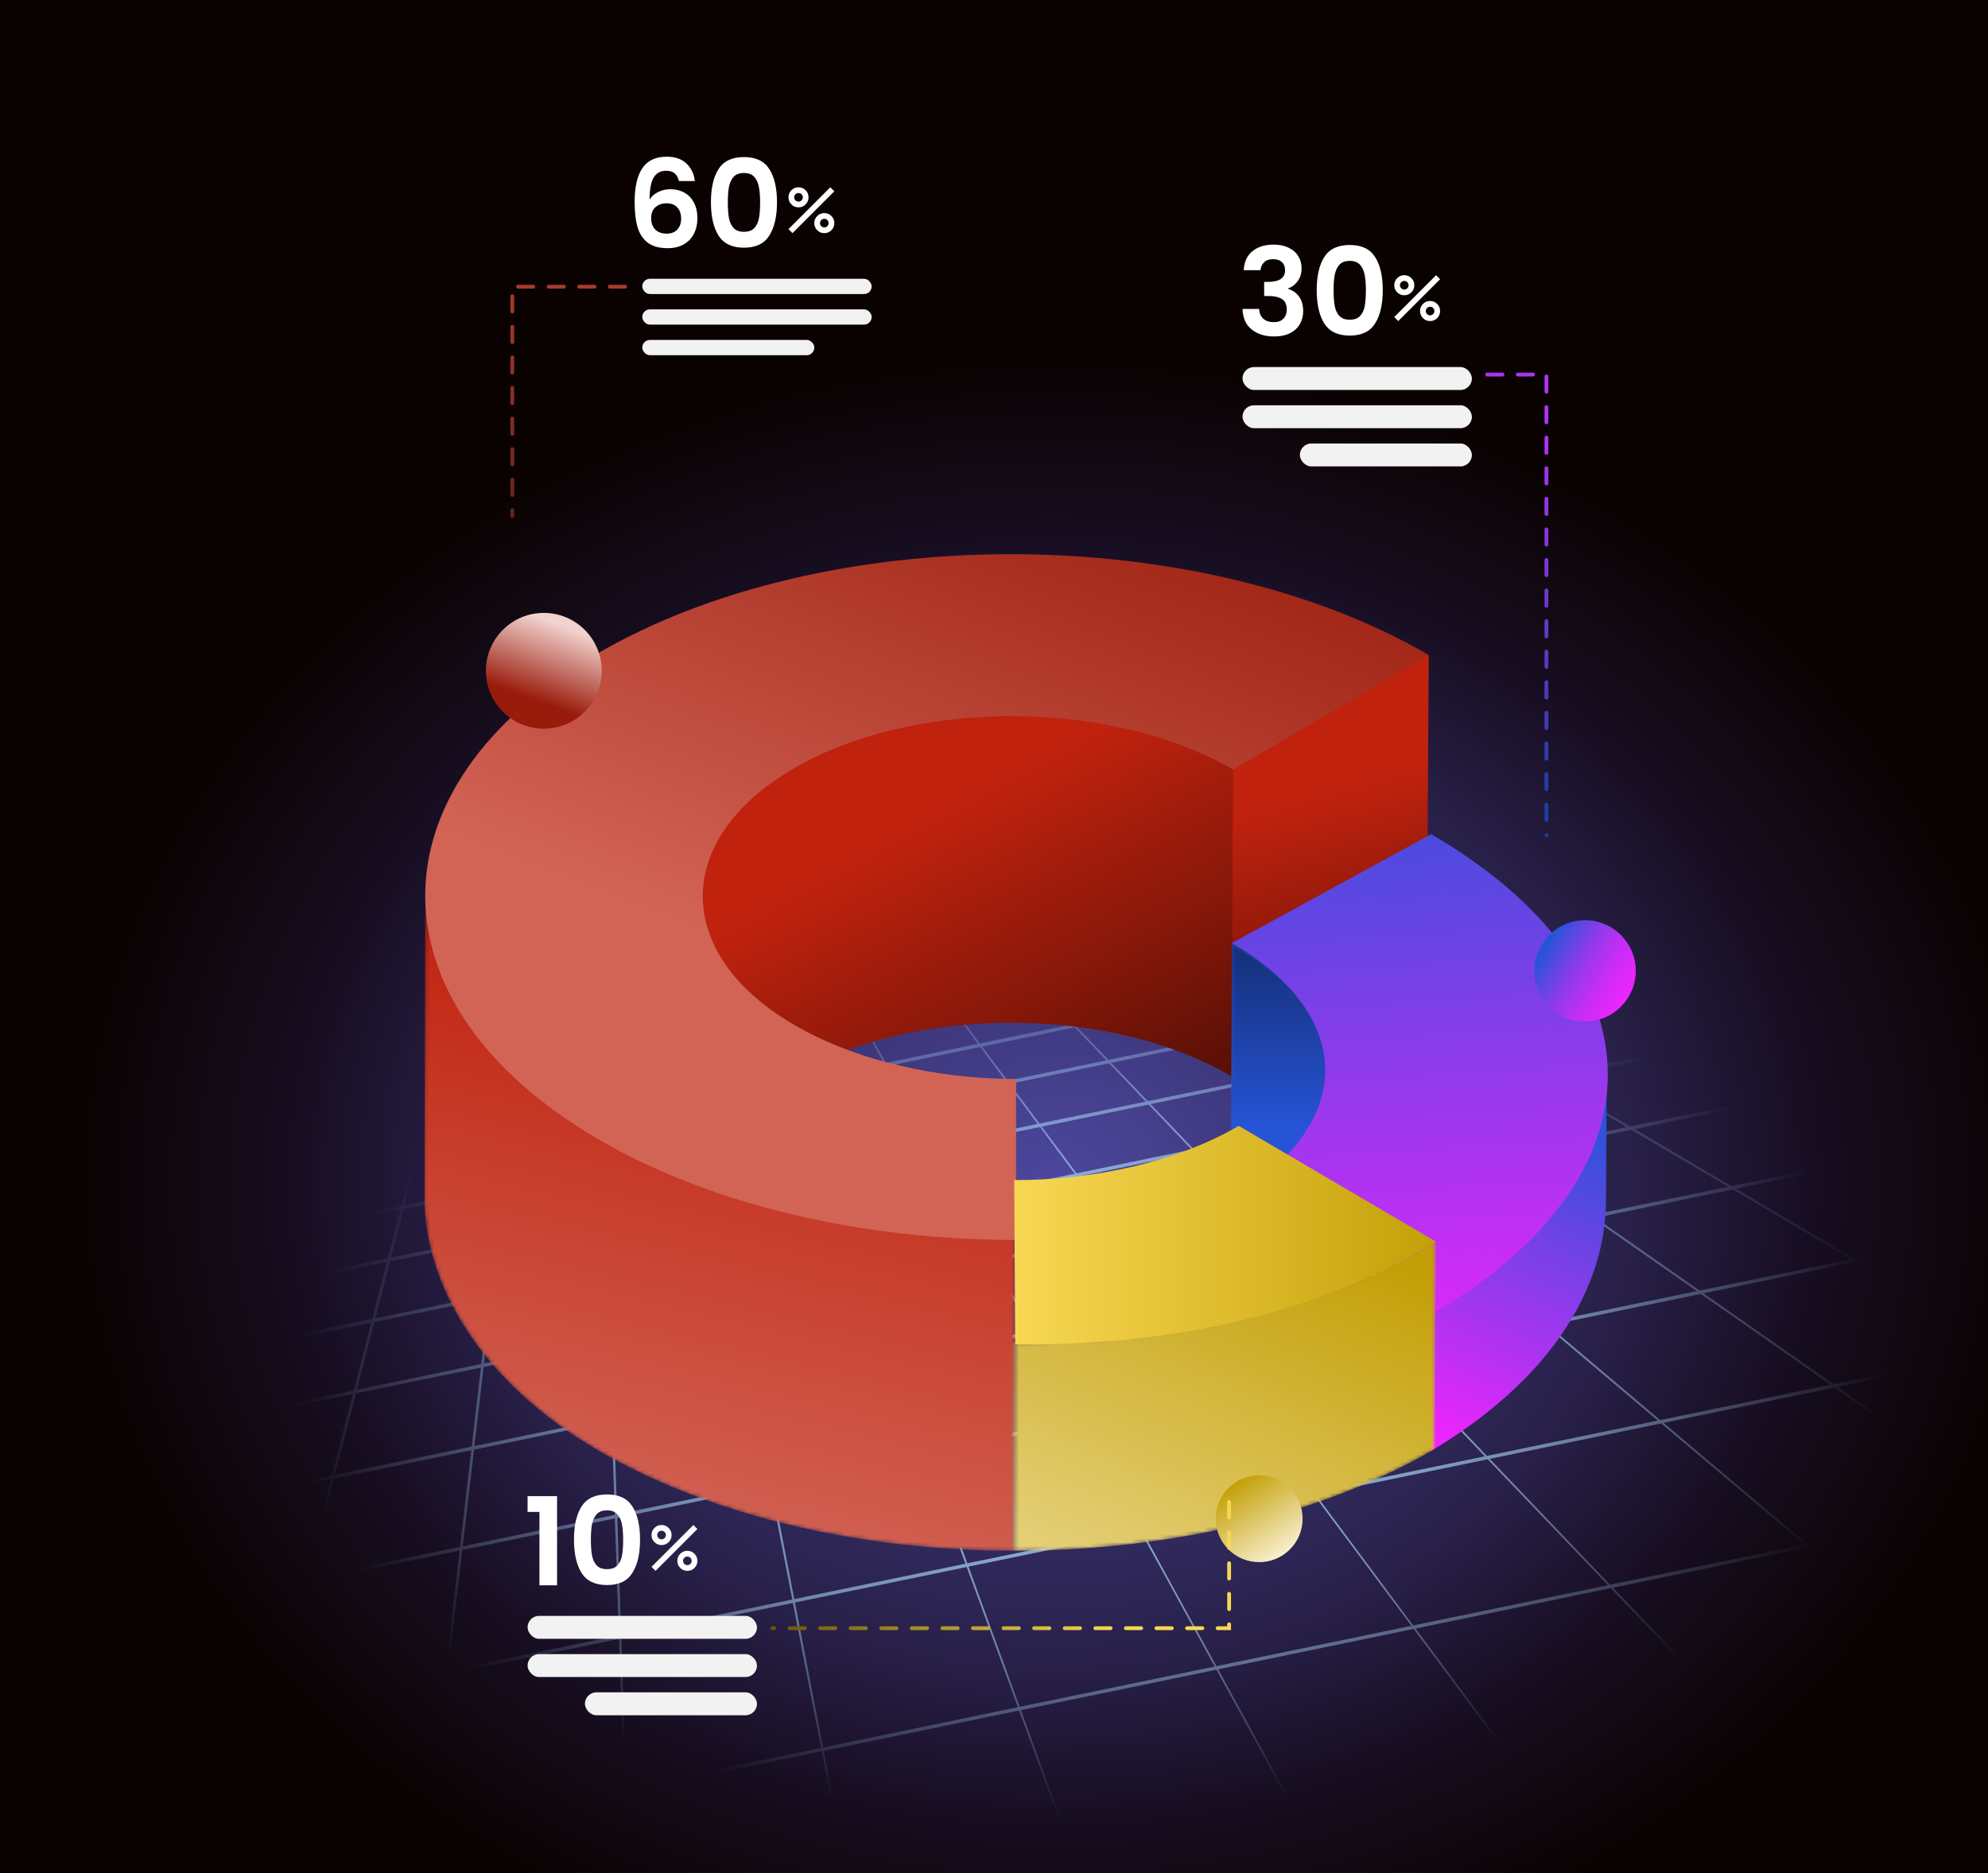 <svg width="520" height="490" viewBox="0 0 520 490" fill="none" xmlns="http://www.w3.org/2000/svg">
<rect width="520" height="490" fill="#141414"/>
<path d="M-100 -98C-100 -99.105 -99.105 -100 -98 -100H618C619.105 -100 620 -99.105 620 -98V588C620 589.105 619.105 590 618 590H-98C-99.105 590 -100 589.105 -100 588V-98Z" fill="#0A0201"/>
<path d="M-98 -100V-99H618V-100V-101H-98V-100ZM620 -98H619V588H620H621V-98H620ZM618 590V589H-98V590V591H618V590ZM-100 588H-99V-98H-100H-101V588H-100ZM-98 590V589C-98.552 589 -99 588.552 -99 588H-100H-101C-101 589.657 -99.657 591 -98 591V590ZM620 588H619C619 588.552 618.552 589 618 589V590V591C619.657 591 621 589.657 621 588H620ZM618 -100V-99C618.552 -99 619 -98.552 619 -98H620H621C621 -99.657 619.657 -101 618 -101V-100ZM-98 -100V-101C-99.657 -101 -101 -99.657 -101 -98H-100H-99C-99 -98.552 -98.552 -99 -98 -99V-100Z" fill="white" fill-opacity="0.1"/>
<g clip-path="url(#clip0_9232_2341)">
<rect width="520" height="490" fill="#0A0201"/>
<path d="M276 539C423.46 539 543 435.354 543 307.5C543 179.646 423.46 76 276 76C128.54 76 9 179.646 9 307.5C9 435.354 128.54 539 276 539Z" fill="url(#paint0_radial_9232_2341)"/>
<mask id="mask0_9232_2341" style="mask-type:alpha" maskUnits="userSpaceOnUse" x="69" y="238" width="433" height="245">
<path d="M324.196 479.517C441.408 465.443 518.985 400.698 497.469 334.906C475.954 269.114 363.492 227.189 246.28 241.263C129.068 255.337 51.491 320.081 73.007 385.873C94.522 451.665 206.984 493.591 324.196 479.517Z" fill="url(#paint1_radial_9232_2341)"/>
</mask>
<g mask="url(#mask0_9232_2341)">
<path d="M948.094 432.643L-187.154 667.432L-186.495 666.394L41.228 307.61L412.02 230.956L948.094 432.643ZM-185.244 666.103L945.264 432.294L412.339 231.791L41.772 308.431L-185.244 666.103Z" fill="#B0E1FF"/>
<path d="M428.846 237.317L34.047 318.968L34.507 319.807L429.306 238.155L428.846 237.317Z" fill="#B0E1FF"/>
<path d="M448.144 244.575L25.83 331.917L26.29 332.756L448.604 245.414L448.144 244.575Z" fill="#B0E1FF"/>
<path d="M470.322 252.923L16.373 346.807L16.833 347.646L470.782 253.761L470.322 252.923Z" fill="#B0E1FF"/>
<path d="M496.109 262.619L5.398 364.106L5.858 364.945L496.568 263.458L496.109 262.619Z" fill="#B0E1FF"/>
<path d="M526.423 274.025L-7.525 384.455L-7.066 385.293L526.882 274.864L526.423 274.025Z" fill="#B0E1FF"/>
<path d="M562.608 287.638L-22.934 408.738L-22.474 409.576L563.068 288.476L562.608 287.638Z" fill="#B0E1FF"/>
<path d="M606.529 304.164L-41.645 438.218L-41.185 439.056L606.988 305.003L606.529 304.164Z" fill="#B0E1FF"/>
<path d="M660.97 324.649L-64.838 474.759L-64.378 475.597L661.43 325.488L660.97 324.649Z" fill="#B0E1FF"/>
<path d="M730.242 350.705L-94.328 521.24L-93.868 522.079L730.702 351.543L730.242 350.705Z" fill="#B0E1FF"/>
<path d="M821.307 384.967L-133.137 582.363L-132.677 583.201L821.766 385.806L821.307 384.967Z" fill="#B0E1FF"/>
<path d="M-115.096 652.488L-115.7 651.76L64.361 302.866L64.964 303.593L-115.096 652.488Z" fill="#B0E1FF"/>
<path d="M-44.3 637.831L-44.916 637.131L87.505 298.088L88.122 298.788L-44.3 637.831Z" fill="#B0E1FF"/>
<path d="M26.527 623.166L25.898 622.505L110.68 293.316L111.31 293.977L26.527 623.166Z" fill="#B0E1FF"/>
<path d="M97.334 608.494L96.695 607.893L133.838 288.557L134.478 289.157L97.334 608.494Z" fill="#B0E1FF"/>
<path d="M168.13 593.806L167.488 593.294L156.992 283.81L157.634 284.321L168.13 593.806Z" fill="#B0E1FF"/>
<path d="M238.942 579.092L238.316 578.72L180.181 279.088L180.807 279.461L238.942 579.092Z" fill="#B0E1FF"/>
<path d="M309.71 564.344L309.142 564.179L203.368 274.4L203.936 274.566L309.71 564.344Z" fill="#B0E1FF"/>
<path d="M227.041 269.646L226.592 269.739L380.005 549.665L380.455 549.572L227.041 269.646Z" fill="#B0E1FF"/>
<path d="M450.893 535.146L249.841 265.073L250.13 264.73L451.182 534.804L450.893 535.146Z" fill="#B0E1FF"/>
<path d="M521.777 520.595L273.085 260.374L273.217 259.844L521.909 520.066L521.777 520.595Z" fill="#B0E1FF"/>
<path d="M592.637 506.011L296.306 255.643L296.313 254.997L592.645 505.365L592.637 506.011Z" fill="#B0E1FF"/>
<path d="M663.489 491.402L319.519 250.887L319.437 250.171L663.407 490.687L663.489 491.402Z" fill="#B0E1FF"/>
<path d="M734.331 476.78L342.721 246.117L342.572 245.357L734.181 476.02L734.331 476.78Z" fill="#B0E1FF"/>
<path d="M805.161 462.152L365.911 241.341L365.713 240.554L804.963 461.365L805.161 462.152Z" fill="#B0E1FF"/>
<path d="M875.985 447.514L389.097 236.556L388.862 235.753L875.75 446.711L875.985 447.514Z" fill="#B0E1FF"/>
</g>
<g filter="url(#filter0_d_9232_2341)">
<path d="M366.721 155.375L366.383 210.069L336.17 236.628H309.203V176.026L366.721 155.375Z" fill="url(#paint2_linear_9232_2341)"/>
<path d="M303.843 178.678C300.666 177.415 297.032 176.128 293.645 175.155C290.878 174.361 288.049 173.663 285.175 173.062C282.526 172.509 279.839 172.039 277.126 171.651C274.517 171.278 271.882 170.981 269.233 170.762C266.579 170.54 263.909 170.398 261.235 170.331C258.464 170.261 255.69 170.275 252.922 170.37C249.907 170.474 246.902 170.676 243.92 170.974C240.429 171.326 236.971 171.809 233.569 172.428C228.28 173.389 223.128 174.673 218.203 176.281C211.826 178.365 205.832 180.991 200.419 184.161C200.086 184.356 199.755 184.553 199.429 184.751C195.486 187.141 192.061 189.714 189.15 192.42C187.253 194.186 185.574 196.008 184.116 197.876C182.866 199.475 181.776 201.107 180.848 202.765C179.99 204.297 179.268 205.848 178.686 207.416C178.119 208.941 177.681 210.477 177.374 212.023C177.064 213.582 176.886 215.149 176.842 216.717C176.835 216.956 176.832 217.197 176.83 217.436L176.602 298.753C176.603 298.514 176.605 298.274 176.614 298.035C176.659 296.467 176.835 294.9 177.146 293.341C177.453 291.796 177.89 290.259 178.457 288.735C179.041 287.168 179.761 285.616 180.619 284.084C181.547 282.427 182.637 280.796 183.886 279.195C185.345 277.327 187.023 275.505 188.92 273.739C191.831 271.031 195.258 268.459 199.2 266.071C199.527 265.872 199.858 265.677 200.191 265.48C205.604 262.31 211.598 259.683 217.975 257.601C222.898 255.993 228.051 254.708 233.34 253.747C236.743 253.129 240.201 252.645 243.692 252.294C246.674 251.993 249.679 251.793 252.694 251.689C255.461 251.594 258.238 251.582 261.007 251.651C263.68 251.717 266.348 251.862 269.003 252.081C271.652 252.301 274.287 252.598 276.895 252.97C279.611 253.359 282.298 253.828 284.945 254.381C287.819 254.981 290.648 255.678 293.415 256.474C296.802 257.446 300.098 258.565 303.275 259.829C307.399 261.47 311.452 263.452 315.116 265.586L315.555 184.338C311.893 182.205 307.968 180.319 303.843 178.678Z" fill="url(#paint3_linear_9232_2341)"/>
<mask id="mask1_9232_2341" style="mask-type:luminance" maskUnits="userSpaceOnUse" x="104" y="215" width="155" height="175">
<path d="M104 297.161L104.229 215.844C104.164 238.964 119.306 262.117 149.623 279.756C179.749 297.281 219.148 306.041 258.511 306.041L258.283 389.743C218.92 389.743 179.519 380.983 149.395 363.458C119.078 345.819 103.936 320.281 104 297.161Z" fill="white"/>
</mask>
<g mask="url(#mask1_9232_2341)">
<path d="M251.827 305.956C246.771 305.83 241.724 305.557 236.706 305.141C231.692 304.724 226.706 304.164 221.769 303.459C216.653 302.728 211.585 301.843 206.592 300.802C201.129 299.664 195.752 298.34 190.493 296.829C184.13 295.003 177.937 292.905 171.964 290.535C164.096 287.414 156.611 283.82 149.623 279.756C119.306 262.119 104.164 238.964 104.229 215.844L104 297.161C103.936 320.279 119.078 345.819 149.395 363.456C156.381 367.521 163.867 371.114 171.734 374.235C177.707 376.604 183.901 378.702 190.263 380.53C195.522 382.039 200.899 383.364 206.362 384.503C211.355 385.543 216.423 386.429 221.539 387.16C226.478 387.864 231.462 388.425 236.475 388.841C241.494 389.258 246.541 389.53 251.597 389.657C253.824 389.713 265.518 389.741 267.747 389.741L267.976 306.039C265.749 306.041 254.054 306.013 251.827 305.956Z" fill="url(#paint4_linear_9232_2341)"/>
</g>
<path d="M366.721 155.376L315.554 185.339C283.747 166.835 232.013 166.659 200.414 185.165C168.815 203.668 168.983 233.675 200.789 252.178C216.692 261.43 237.995 266.314 258.773 266.307V292.293V308.424C219.41 308.424 179.749 299.666 149.624 282.139C89.375 247.088 89.057 190.252 148.914 155.2C208.771 120.151 306.472 120.325 366.721 155.376Z" fill="url(#paint5_linear_9232_2341)"/>
<path d="M340.048 263.181L339.812 299.929C339.848 287.459 331.567 321.326 314.988 311.81L315.225 230.746C331.804 240.263 340.083 250.711 340.048 263.181Z" fill="#2654D7"/>
<mask id="mask2_9232_2341" style="mask-type:luminance" maskUnits="userSpaceOnUse" x="314" y="230" width="27" height="84">
<path d="M340.048 263.181L339.812 299.929C339.848 287.459 331.567 321.326 314.988 311.81L315.225 230.746C331.804 240.263 340.083 250.711 340.048 263.181Z" fill="white"/>
</mask>
<g mask="url(#mask2_9232_2341)">
<path d="M340.048 263.18L339.812 299.928C339.848 287.458 331.567 321.325 314.988 311.809L315.225 228.707C331.804 238.222 340.083 250.71 340.048 263.18Z" fill="url(#paint6_linear_9232_2341)"/>
</g>
<path d="M413.286 262.006C413.199 265.099 412.853 268.189 412.251 271.265C411.655 274.312 410.804 277.346 409.699 280.351C408.566 283.443 407.163 286.505 405.494 289.528C403.689 292.795 401.57 296.015 399.14 299.171C396.302 302.856 393.037 306.453 389.346 309.934C383.683 315.278 377.017 320.355 369.345 325.071C368.709 325.461 367.989 325.902 367.339 326.288L367.182 363.693C367.83 363.307 368.473 362.919 369.109 362.529C376.779 357.813 383.446 352.736 389.109 347.392C392.8 343.909 396.065 340.312 398.904 336.629C401.336 333.473 403.453 330.253 405.258 326.986C406.927 323.963 408.329 320.901 409.465 317.811C410.568 314.803 411.418 311.772 412.015 308.724C412.618 305.649 412.962 302.557 413.05 299.466C413.064 298.993 413.07 298.521 413.071 298.049L413.306 260.591C413.308 261.061 413.301 261.534 413.286 262.006Z" fill="url(#paint7_linear_9232_2341)"/>
<path d="M367.343 202.256C428.719 237.964 428.966 291.833 367.988 327.54L315.601 296.967C347.791 278.117 347.62 249.597 315.219 230.748L367.343 202.256Z" fill="url(#paint8_linear_9232_2341)"/>
<mask id="mask3_9232_2341" style="mask-type:luminance" maskUnits="userSpaceOnUse" x="258" y="308" width="111" height="82">
<path d="M368.533 308.584L368.302 363.1C337.978 380.858 298.157 389.748 258.287 389.74L258.519 335.225C298.389 335.232 338.21 326.343 368.533 308.584Z" fill="white"/>
</mask>
<g mask="url(#mask3_9232_2341)">
<path d="M333.711 323.937C324.45 326.928 314.775 329.325 304.846 331.128C298.311 332.316 291.665 333.244 284.956 333.915C279.255 334.486 273.507 334.869 267.743 335.067C264.672 335.172 260.649 335.225 257.573 335.223L257.342 389.739C260.418 389.739 264.441 389.687 267.512 389.582C273.275 389.384 279.023 389 284.727 388.43C291.434 387.759 298.079 386.829 304.617 385.642C314.543 383.84 324.219 381.442 333.481 378.452C345.978 374.416 357.721 369.298 368.305 363.1L368.536 308.584C357.949 314.784 346.208 319.901 333.711 323.937Z" fill="url(#paint9_linear_9232_2341)"/>
</g>
<path d="M368.583 308.86C338.764 327.319 299.952 336.312 258.541 335.7L258.301 292.762C279.341 292.762 301.011 287.941 317.018 278.567L368.583 308.86Z" fill="url(#paint10_linear_9232_2341)"/>
<g filter="url(#filter1_d_9232_2341)">
<path d="M150.386 155.505C150.386 163.872 143.603 170.651 135.24 170.651C126.876 170.651 120.094 163.869 120.094 155.505C120.094 147.139 126.876 140.359 135.24 140.359C143.603 140.359 150.386 147.142 150.386 155.505Z" fill="url(#paint11_linear_9232_2341)"/>
</g>
<g filter="url(#filter2_d_9232_2341)">
<path d="M416.867 234.008C416.867 241.328 410.932 247.26 403.614 247.26C396.293 247.26 390.361 241.326 390.361 234.008C390.361 226.689 396.296 220.755 403.614 220.755C410.932 220.755 416.867 226.687 416.867 234.008Z" fill="url(#paint12_linear_9232_2341)"/>
</g>
<g filter="url(#filter3_d_9232_2341)">
<path d="M333.719 377.36C333.719 383.634 328.632 388.719 322.36 388.719C316.085 388.719 311 383.632 311 377.36C311 371.085 316.087 366 322.36 366C328.634 366 333.719 371.087 333.719 377.36Z" fill="url(#paint13_linear_9232_2341)"/>
</g>
</g>
<path d="M163.5 75L133.999 75L134.001 135" stroke="url(#paint14_linear_9232_2341)" stroke-linecap="round" stroke-dasharray="4 4"/>
<rect x="168.002" y="72.936" width="60" height="4" rx="2" fill="#F2F2F2"/>
<rect x="168.002" y="80.936" width="60" height="4" rx="2" fill="#F2F2F2"/>
<rect x="168.002" y="88.936" width="45" height="4" rx="2" fill="#F2F2F2"/>
<path d="M177.586 47.368C177.373 46.472 176.999 45.8 176.466 45.352C175.954 44.904 175.207 44.68 174.226 44.68C172.754 44.68 171.666 45.277 170.962 46.472C170.279 47.645 169.927 49.565 169.906 52.232C170.418 51.379 171.165 50.717 172.146 50.248C173.127 49.757 174.194 49.512 175.346 49.512C176.733 49.512 177.959 49.811 179.026 50.408C180.093 51.005 180.925 51.88 181.522 53.032C182.119 54.163 182.418 55.528 182.418 57.128C182.418 58.643 182.109 59.997 181.49 61.192C180.893 62.365 180.007 63.283 178.834 63.944C177.661 64.605 176.263 64.936 174.642 64.936C172.423 64.936 170.674 64.445 169.394 63.464C168.135 62.483 167.25 61.117 166.738 59.368C166.247 57.597 166.002 55.421 166.002 52.84C166.002 48.936 166.674 45.992 168.018 44.008C169.362 42.003 171.485 41 174.386 41C176.626 41 178.365 41.608 179.602 42.824C180.839 44.04 181.554 45.555 181.746 47.368H177.586ZM174.322 53.192C173.191 53.192 172.242 53.523 171.474 54.184C170.706 54.845 170.322 55.805 170.322 57.064C170.322 58.323 170.674 59.315 171.378 60.04C172.103 60.765 173.117 61.128 174.418 61.128C175.57 61.128 176.477 60.776 177.138 60.072C177.821 59.368 178.162 58.419 178.162 57.224C178.162 55.987 177.831 55.005 177.17 54.28C176.53 53.555 175.581 53.192 174.322 53.192Z" fill="white"/>
<path d="M185.959 52.904C185.959 49.213 186.62 46.323 187.943 44.232C189.287 42.141 191.505 41.096 194.599 41.096C197.692 41.096 199.9 42.141 201.223 44.232C202.567 46.323 203.239 49.213 203.239 52.904C203.239 56.616 202.567 59.528 201.223 61.64C199.9 63.752 197.692 64.808 194.599 64.808C191.505 64.808 189.287 63.752 187.943 61.64C186.62 59.528 185.959 56.616 185.959 52.904ZM198.823 52.904C198.823 51.325 198.716 50.003 198.503 48.936C198.311 47.848 197.905 46.963 197.287 46.28C196.689 45.597 195.793 45.256 194.599 45.256C193.404 45.256 192.497 45.597 191.879 46.28C191.281 46.963 190.876 47.848 190.663 48.936C190.471 50.003 190.375 51.325 190.375 52.904C190.375 54.525 190.471 55.891 190.663 57C190.855 58.088 191.26 58.973 191.879 59.656C192.497 60.317 193.404 60.648 194.599 60.648C195.793 60.648 196.7 60.317 197.319 59.656C197.937 58.973 198.343 58.088 198.535 57C198.727 55.891 198.823 54.525 198.823 52.904Z" fill="white"/>
<mask id="mask4_9232_2341" style="mask-type:alpha" maskUnits="userSpaceOnUse" x="203" y="46" width="19" height="18">
<rect x="203.238" y="46" width="18" height="18" fill="#D9D9D9"/>
</mask>
<g mask="url(#mask4_9232_2341)">
<path d="M208.863 54.25C208.138 54.25 207.52 53.994 207.007 53.481C206.495 52.969 206.238 52.35 206.238 51.625C206.238 50.9 206.495 50.281 207.007 49.769C207.52 49.256 208.138 49 208.863 49C209.588 49 210.207 49.256 210.72 49.769C211.232 50.281 211.488 50.9 211.488 51.625C211.488 52.35 211.232 52.969 210.72 53.481C210.207 53.994 209.588 54.25 208.863 54.25ZM208.863 52.75C209.176 52.75 209.441 52.641 209.66 52.422C209.879 52.203 209.988 51.938 209.988 51.625C209.988 51.312 209.879 51.047 209.66 50.828C209.441 50.609 209.176 50.5 208.863 50.5C208.551 50.5 208.285 50.609 208.066 50.828C207.848 51.047 207.738 51.312 207.738 51.625C207.738 51.938 207.848 52.203 208.066 52.422C208.285 52.641 208.551 52.75 208.863 52.75ZM215.613 61C214.888 61 214.27 60.744 213.757 60.231C213.245 59.719 212.988 59.1 212.988 58.375C212.988 57.65 213.245 57.031 213.757 56.519C214.27 56.006 214.888 55.75 215.613 55.75C216.338 55.75 216.957 56.006 217.47 56.519C217.982 57.031 218.238 57.65 218.238 58.375C218.238 59.1 217.982 59.719 217.47 60.231C216.957 60.744 216.338 61 215.613 61ZM215.613 59.5C215.926 59.5 216.191 59.391 216.41 59.172C216.629 58.953 216.738 58.688 216.738 58.375C216.738 58.062 216.629 57.797 216.41 57.578C216.191 57.359 215.926 57.25 215.613 57.25C215.301 57.25 215.035 57.359 214.816 57.578C214.598 57.797 214.488 58.062 214.488 58.375C214.488 58.688 214.598 58.953 214.816 59.172C215.035 59.391 215.301 59.5 215.613 59.5ZM207.288 61L206.238 59.95L217.188 49L218.238 50.05L207.288 61Z" fill="white"/>
</g>
<path d="M389 98L404.498 98L404.5 218.5" stroke="url(#paint15_linear_9232_2341)" stroke-linecap="round" stroke-dasharray="4 4"/>
<rect x="325" y="96.032" width="60" height="6" rx="3" fill="#F2F2F2"/>
<rect x="325" y="106.032" width="60" height="6" rx="3" fill="#F2F2F2"/>
<rect x="340" y="116.032" width="45" height="6" rx="3" fill="#F2F2F2"/>
<path d="M325.32 70.688C325.427 68.555 326.173 66.912 327.56 65.76C328.968 64.587 330.813 64 333.096 64C334.653 64 335.987 64.277 337.096 64.832C338.205 65.365 339.037 66.101 339.592 67.04C340.168 67.957 340.456 69.003 340.456 70.176C340.456 71.52 340.104 72.661 339.4 73.6C338.717 74.517 337.896 75.136 336.936 75.456V75.584C338.173 75.968 339.133 76.651 339.816 77.632C340.52 78.613 340.872 79.872 340.872 81.408C340.872 82.688 340.573 83.829 339.976 84.832C339.4 85.835 338.536 86.624 337.384 87.2C336.253 87.755 334.888 88.032 333.288 88.032C330.877 88.032 328.915 87.424 327.4 86.208C325.885 84.992 325.085 83.2 325 80.832H329.352C329.395 81.877 329.747 82.72 330.408 83.36C331.091 83.979 332.019 84.288 333.192 84.288C334.28 84.288 335.112 83.989 335.688 83.392C336.285 82.773 336.584 81.984 336.584 81.024C336.584 79.744 336.179 78.827 335.368 78.272C334.557 77.717 333.299 77.44 331.592 77.44H330.664V73.76H331.592C334.621 73.76 336.136 72.747 336.136 70.72C336.136 69.803 335.859 69.088 335.304 68.576C334.771 68.064 333.992 67.808 332.968 67.808C331.965 67.808 331.187 68.085 330.632 68.64C330.099 69.173 329.789 69.856 329.704 70.688H325.32Z" fill="white"/>
<path d="M344.412 75.904C344.412 72.213 345.074 69.323 346.396 67.232C347.74 65.141 349.959 64.096 353.052 64.096C356.146 64.096 358.354 65.141 359.676 67.232C361.02 69.323 361.692 72.213 361.692 75.904C361.692 79.616 361.02 82.528 359.676 84.64C358.354 86.752 356.146 87.808 353.052 87.808C349.959 87.808 347.74 86.752 346.396 84.64C345.074 82.528 344.412 79.616 344.412 75.904ZM357.276 75.904C357.276 74.325 357.17 73.003 356.956 71.936C356.764 70.848 356.359 69.963 355.74 69.28C355.143 68.597 354.247 68.256 353.052 68.256C351.858 68.256 350.951 68.597 350.332 69.28C349.735 69.963 349.33 70.848 349.116 71.936C348.924 73.003 348.828 74.325 348.828 75.904C348.828 77.525 348.924 78.891 349.116 80C349.308 81.088 349.714 81.973 350.332 82.656C350.951 83.317 351.858 83.648 353.052 83.648C354.247 83.648 355.154 83.317 355.772 82.656C356.391 81.973 356.796 81.088 356.988 80C357.18 78.891 357.276 77.525 357.276 75.904Z" fill="white"/>
<mask id="mask5_9232_2341" style="mask-type:alpha" maskUnits="userSpaceOnUse" x="361" y="69" width="19" height="18">
<rect x="361.691" y="69" width="18" height="18" fill="#D9D9D9"/>
</mask>
<g mask="url(#mask5_9232_2341)">
<path d="M367.316 77.25C366.591 77.25 365.973 76.994 365.46 76.481C364.948 75.969 364.691 75.35 364.691 74.625C364.691 73.9 364.948 73.281 365.46 72.769C365.973 72.256 366.591 72 367.316 72C368.041 72 368.66 72.256 369.173 72.769C369.685 73.281 369.941 73.9 369.941 74.625C369.941 75.35 369.685 75.969 369.173 76.481C368.66 76.994 368.041 77.25 367.316 77.25ZM367.316 75.75C367.629 75.75 367.895 75.641 368.113 75.422C368.332 75.203 368.441 74.938 368.441 74.625C368.441 74.312 368.332 74.047 368.113 73.828C367.895 73.609 367.629 73.5 367.316 73.5C367.004 73.5 366.738 73.609 366.52 73.828C366.301 74.047 366.191 74.312 366.191 74.625C366.191 74.938 366.301 75.203 366.52 75.422C366.738 75.641 367.004 75.75 367.316 75.75ZM374.066 84C373.341 84 372.723 83.744 372.21 83.231C371.698 82.719 371.441 82.1 371.441 81.375C371.441 80.65 371.698 80.031 372.21 79.519C372.723 79.006 373.341 78.75 374.066 78.75C374.791 78.75 375.41 79.006 375.923 79.519C376.435 80.031 376.691 80.65 376.691 81.375C376.691 82.1 376.435 82.719 375.923 83.231C375.41 83.744 374.791 84 374.066 84ZM374.066 82.5C374.379 82.5 374.645 82.391 374.863 82.172C375.082 81.953 375.191 81.688 375.191 81.375C375.191 81.062 375.082 80.797 374.863 80.578C374.645 80.359 374.379 80.25 374.066 80.25C373.754 80.25 373.488 80.359 373.27 80.578C373.051 80.797 372.941 81.062 372.941 81.375C372.941 81.688 373.051 81.953 373.27 82.172C373.488 82.391 373.754 82.5 374.066 82.5ZM365.741 84L364.691 82.95L375.641 72L376.691 73.05L365.741 84Z" fill="white"/>
</g>
<path d="M321.5 393L321.5 425.998L202 425.998" stroke="url(#paint16_linear_9232_2341)" stroke-linecap="round" stroke-dasharray="4 4"/>
<path d="M138 395.576V391.448H145.712V414.776H141.104V395.576H138Z" fill="white"/>
<path d="M150.138 402.808C150.138 399.117 150.799 396.227 152.122 394.136C153.466 392.045 155.684 391 158.778 391C161.871 391 164.079 392.045 165.402 394.136C166.746 396.227 167.418 399.117 167.418 402.808C167.418 406.52 166.746 409.432 165.402 411.544C164.079 413.656 161.871 414.712 158.778 414.712C155.684 414.712 153.466 413.656 152.122 411.544C150.799 409.432 150.138 406.52 150.138 402.808ZM163.002 402.808C163.002 401.229 162.895 399.907 162.682 398.84C162.49 397.752 162.084 396.867 161.466 396.184C160.868 395.501 159.972 395.16 158.778 395.16C157.583 395.16 156.676 395.501 156.058 396.184C155.46 396.867 155.055 397.752 154.842 398.84C154.65 399.907 154.554 401.229 154.554 402.808C154.554 404.429 154.65 405.795 154.842 406.904C155.034 407.992 155.439 408.877 156.058 409.56C156.676 410.221 157.583 410.552 158.778 410.552C159.972 410.552 160.879 410.221 161.498 409.56C162.116 408.877 162.522 407.992 162.714 406.904C162.906 405.795 163.002 404.429 163.002 402.808Z" fill="white"/>
<mask id="mask6_9232_2341" style="mask-type:alpha" maskUnits="userSpaceOnUse" x="167" y="396" width="19" height="18">
<rect x="167.418" y="396" width="18" height="18" fill="#D9D9D9"/>
</mask>
<g mask="url(#mask6_9232_2341)">
<path d="M173.043 404.25C172.318 404.25 171.699 403.994 171.187 403.481C170.674 402.969 170.418 402.35 170.418 401.625C170.418 400.9 170.674 400.281 171.187 399.769C171.699 399.256 172.318 399 173.043 399C173.768 399 174.387 399.256 174.899 399.769C175.412 400.281 175.668 400.9 175.668 401.625C175.668 402.35 175.412 402.969 174.899 403.481C174.387 403.994 173.768 404.25 173.043 404.25ZM173.043 402.75C173.355 402.75 173.621 402.641 173.84 402.422C174.059 402.203 174.168 401.937 174.168 401.625C174.168 401.313 174.059 401.047 173.84 400.828C173.621 400.609 173.355 400.5 173.043 400.5C172.73 400.5 172.465 400.609 172.246 400.828C172.027 401.047 171.918 401.313 171.918 401.625C171.918 401.937 172.027 402.203 172.246 402.422C172.465 402.641 172.73 402.75 173.043 402.75ZM179.793 411C179.068 411 178.449 410.744 177.937 410.231C177.424 409.719 177.168 409.1 177.168 408.375C177.168 407.65 177.424 407.031 177.937 406.519C178.449 406.006 179.068 405.75 179.793 405.75C180.518 405.75 181.137 406.006 181.649 406.519C182.162 407.031 182.418 407.65 182.418 408.375C182.418 409.1 182.162 409.719 181.649 410.231C181.137 410.744 180.518 411 179.793 411ZM179.793 409.5C180.105 409.5 180.371 409.391 180.59 409.172C180.809 408.953 180.918 408.687 180.918 408.375C180.918 408.063 180.809 407.797 180.59 407.578C180.371 407.359 180.105 407.25 179.793 407.25C179.48 407.25 179.215 407.359 178.996 407.578C178.777 407.797 178.668 408.063 178.668 408.375C178.668 408.687 178.777 408.953 178.996 409.172C179.215 409.391 179.48 409.5 179.793 409.5ZM171.468 411L170.418 409.95L181.368 399L182.418 400.05L171.468 411Z" fill="white"/>
</g>
<rect x="138" y="422.776" width="60" height="6" rx="3" fill="#F2F2F2"/>
<rect x="138" y="432.776" width="60" height="6" rx="3" fill="#F2F2F2"/>
<rect x="153" y="442.776" width="45" height="6" rx="3" fill="#F2F2F2"/>
</g>
<defs>
<filter id="filter0_d_9232_2341" x="104" y="129" width="323.867" height="280.741" filterUnits="userSpaceOnUse" color-interpolation-filters="sRGB">
<feFlood flood-opacity="0" result="BackgroundImageFix"/>
<feColorMatrix in="SourceAlpha" type="matrix" values="0 0 0 0 0 0 0 0 0 0 0 0 0 0 0 0 0 0 127 0" result="hardAlpha"/>
<feOffset dx="7" dy="16"/>
<feGaussianBlur stdDeviation="2"/>
<feComposite in2="hardAlpha" operator="out"/>
<feColorMatrix type="matrix" values="0 0 0 0 0 0 0 0 0 0 0 0 0 0 0 0 0 0 0.4 0"/>
<feBlend mode="normal" in2="BackgroundImageFix" result="effect1_dropShadow_9232_2341"/>
<feBlend mode="normal" in="SourceGraphic" in2="effect1_dropShadow_9232_2341" result="shape"/>
</filter>
<filter id="filter1_d_9232_2341" x="116.094" y="140.359" width="38.293" height="38.292" filterUnits="userSpaceOnUse" color-interpolation-filters="sRGB">
<feFlood flood-opacity="0" result="BackgroundImageFix"/>
<feColorMatrix in="SourceAlpha" type="matrix" values="0 0 0 0 0 0 0 0 0 0 0 0 0 0 0 0 0 0 127 0" result="hardAlpha"/>
<feOffset dy="4"/>
<feGaussianBlur stdDeviation="2"/>
<feComposite in2="hardAlpha" operator="out"/>
<feColorMatrix type="matrix" values="0 0 0 0 0 0 0 0 0 0 0 0 0 0 0 0 0 0 0.25 0"/>
<feBlend mode="normal" in2="BackgroundImageFix" result="effect1_dropShadow_9232_2341"/>
<feBlend mode="normal" in="SourceGraphic" in2="effect1_dropShadow_9232_2341" result="shape"/>
</filter>
<filter id="filter2_d_9232_2341" x="390.361" y="220.755" width="34.506" height="34.505" filterUnits="userSpaceOnUse" color-interpolation-filters="sRGB">
<feFlood flood-opacity="0" result="BackgroundImageFix"/>
<feColorMatrix in="SourceAlpha" type="matrix" values="0 0 0 0 0 0 0 0 0 0 0 0 0 0 0 0 0 0 127 0" result="hardAlpha"/>
<feOffset dx="4" dy="4"/>
<feGaussianBlur stdDeviation="2"/>
<feComposite in2="hardAlpha" operator="out"/>
<feColorMatrix type="matrix" values="0 0 0 0 0 0 0 0 0 0 0 0 0 0 0 0 0 0 0.25 0"/>
<feBlend mode="normal" in2="BackgroundImageFix" result="effect1_dropShadow_9232_2341"/>
<feBlend mode="normal" in="SourceGraphic" in2="effect1_dropShadow_9232_2341" result="shape"/>
</filter>
<filter id="filter3_d_9232_2341" x="307" y="366" width="30.719" height="30.719" filterUnits="userSpaceOnUse" color-interpolation-filters="sRGB">
<feFlood flood-opacity="0" result="BackgroundImageFix"/>
<feColorMatrix in="SourceAlpha" type="matrix" values="0 0 0 0 0 0 0 0 0 0 0 0 0 0 0 0 0 0 127 0" result="hardAlpha"/>
<feOffset dy="4"/>
<feGaussianBlur stdDeviation="2"/>
<feComposite in2="hardAlpha" operator="out"/>
<feColorMatrix type="matrix" values="0 0 0 0 0 0 0 0 0 0 0 0 0 0 0 0 0 0 0.25 0"/>
<feBlend mode="normal" in2="BackgroundImageFix" result="effect1_dropShadow_9232_2341"/>
<feBlend mode="normal" in="SourceGraphic" in2="effect1_dropShadow_9232_2341" result="shape"/>
</filter>
<radialGradient id="paint0_radial_9232_2341" cx="0" cy="0" r="1" gradientUnits="userSpaceOnUse" gradientTransform="translate(276 309.026) scale(259.452 216.854)">
<stop stop-color="#4C479D"/>
<stop offset="0.255" stop-color="#494397" stop-opacity="0.804"/>
<stop offset="0.591" stop-color="#423986" stop-opacity="0.543"/>
<stop offset="0.808" stop-color="#36296B" stop-opacity="0.247"/>
<stop offset="1" stop-color="#36296B" stop-opacity="0"/>
</radialGradient>
<radialGradient id="paint1_radial_9232_2341" cx="0" cy="0" r="1" gradientTransform="matrix(206.231 -24.763 -36.493 -111.59 285.494 361.175)" gradientUnits="userSpaceOnUse">
<stop stop-color="#4C479D"/>
<stop offset="0.255" stop-color="#494397" stop-opacity="0.804"/>
<stop offset="0.591" stop-color="#423986" stop-opacity="0.543"/>
<stop offset="0.808" stop-color="#36296B" stop-opacity="0.247"/>
<stop offset="1" stop-color="#36296B" stop-opacity="0"/>
</radialGradient>
<linearGradient id="paint2_linear_9232_2341" x1="357.069" y1="267.598" x2="328.138" y2="160.829" gradientUnits="userSpaceOnUse">
<stop stop-color="#4C0D05"/>
<stop offset="0" stop-color="#530E06"/>
<stop offset="0.702" stop-color="#C0220E"/>
</linearGradient>
<linearGradient id="paint3_linear_9232_2341" x1="283.449" y1="312.152" x2="225.487" y2="204.298" gradientUnits="userSpaceOnUse">
<stop offset="0.125" stop-color="#4C0D05"/>
<stop offset="1" stop-color="#C0220E"/>
</linearGradient>
<linearGradient id="paint4_linear_9232_2341" x1="161.76" y1="386.164" x2="195.925" y2="242.275" gradientUnits="userSpaceOnUse">
<stop stop-color="#D26456"/>
<stop offset="1" stop-color="#C0220E"/>
</linearGradient>
<linearGradient id="paint5_linear_9232_2341" x1="189.391" y1="304.61" x2="272.636" y2="86.461" gradientUnits="userSpaceOnUse">
<stop offset="0.288" stop-color="#D26456"/>
<stop offset="1" stop-color="#991B0B"/>
</linearGradient>
<linearGradient id="paint6_linear_9232_2341" x1="327.518" y1="228.707" x2="327.518" y2="313.519" gradientUnits="userSpaceOnUse">
<stop stop-color="#142C71"/>
<stop offset="0.596" stop-color="#2654D7"/>
</linearGradient>
<linearGradient id="paint7_linear_9232_2341" x1="442.043" y1="217.684" x2="372.365" y2="365.783" gradientUnits="userSpaceOnUse">
<stop offset="0.4" stop-color="#2654D7"/>
<stop offset="1" stop-color="#F522FF"/>
</linearGradient>
<linearGradient id="paint8_linear_9232_2341" x1="357.35" y1="168.874" x2="369.592" y2="354.751" gradientUnits="userSpaceOnUse">
<stop stop-color="#2654D7"/>
<stop offset="1" stop-color="#F522FF"/>
</linearGradient>
<linearGradient id="paint9_linear_9232_2341" x1="258.578" y1="474.603" x2="333.787" y2="305.154" gradientUnits="userSpaceOnUse">
<stop stop-color="#FDF4CE"/>
<stop offset="1" stop-color="#C4A008"/>
</linearGradient>
<linearGradient id="paint10_linear_9232_2341" x1="258.301" y1="307.201" x2="368.556" y2="307.201" gradientUnits="userSpaceOnUse">
<stop stop-color="#F8D853"/>
<stop offset="1" stop-color="#C4A008"/>
</linearGradient>
<linearGradient id="paint11_linear_9232_2341" x1="130.277" y1="169.204" x2="139.589" y2="143.505" gradientUnits="userSpaceOnUse">
<stop offset="0.236" stop-color="#991B0B"/>
<stop offset="1" stop-color="#F2D2CE"/>
</linearGradient>
<linearGradient id="paint12_linear_9232_2341" x1="393.298" y1="227.791" x2="419.065" y2="243.32" gradientUnits="userSpaceOnUse">
<stop stop-color="#2654D7"/>
<stop offset="0.111" stop-color="#4D4BDF"/>
<stop offset="0.275" stop-color="#803EE8"/>
<stop offset="0.436" stop-color="#AA34F0"/>
<stop offset="0.592" stop-color="#CB2CF7"/>
<stop offset="0.741" stop-color="#E227FB"/>
<stop offset="0.881" stop-color="#F023FE"/>
<stop offset="1" stop-color="#F522FF"/>
</linearGradient>
<linearGradient id="paint13_linear_9232_2341" x1="329.749" y1="389.243" x2="316.081" y2="368.214" gradientUnits="userSpaceOnUse">
<stop stop-color="#FEF9E6"/>
<stop offset="1" stop-color="#C4A008"/>
</linearGradient>
<linearGradient id="paint14_linear_9232_2341" x1="155.501" y1="40" x2="155.501" y2="135" gradientUnits="userSpaceOnUse">
<stop stop-color="#CA4837"/>
<stop offset="1" stop-color="#64241B"/>
</linearGradient>
<linearGradient id="paint15_linear_9232_2341" x1="425.999" y1="116" x2="425.999" y2="211" gradientUnits="userSpaceOnUse">
<stop stop-color="#AC34F1"/>
<stop offset="1" stop-color="#1B3EA2"/>
</linearGradient>
<linearGradient id="paint16_linear_9232_2341" x1="292.5" y1="440.999" x2="197.5" y2="440.999" gradientUnits="userSpaceOnUse">
<stop stop-color="#F8D853"/>
<stop offset="1" stop-color="#625004"/>
</linearGradient>
<clipPath id="clip0_9232_2341">
<rect width="520" height="490" fill="white"/>
</clipPath>
</defs>
</svg>
